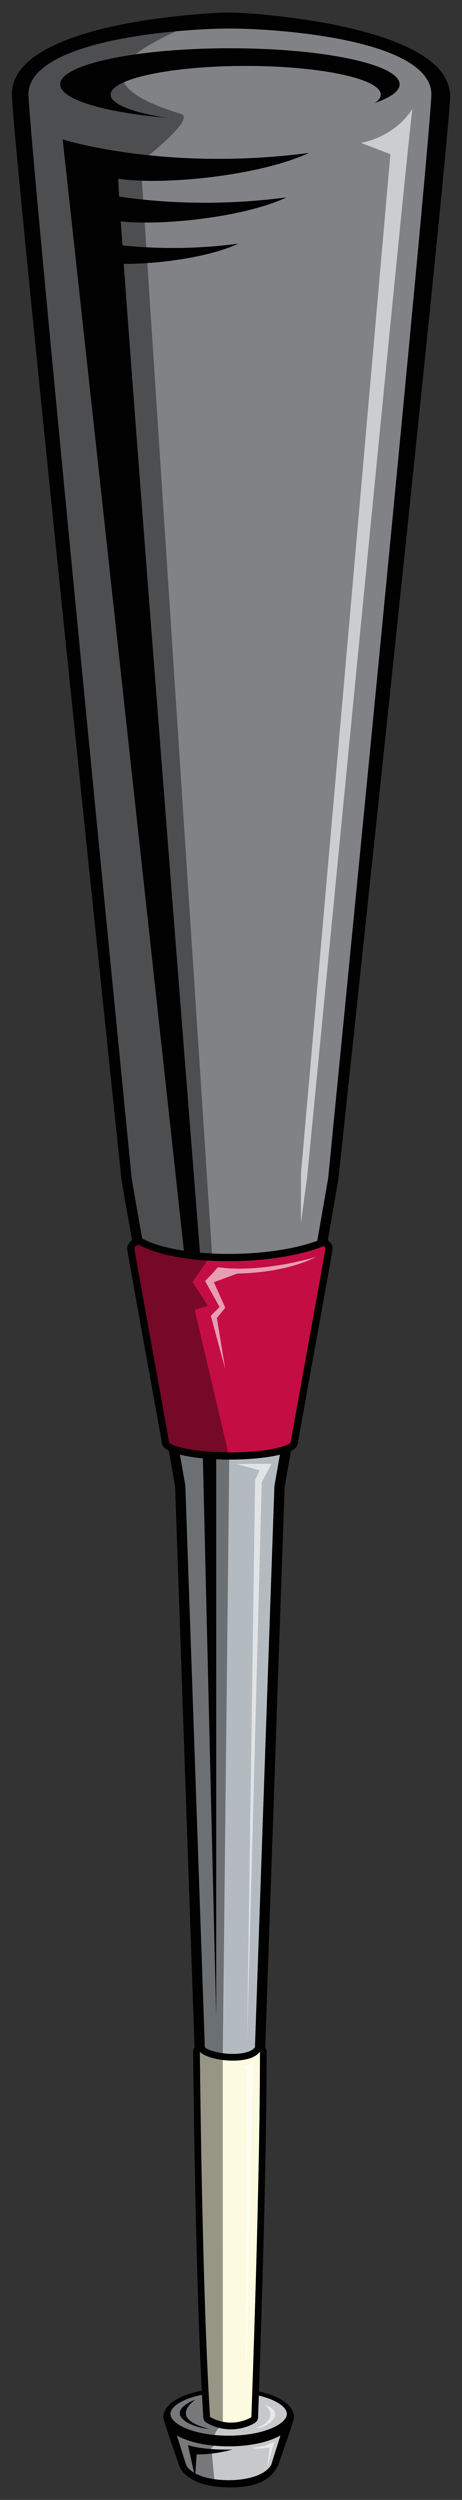 <?xml version="1.0" encoding="utf-8"?>
<!-- Generator: Adobe Illustrator 17.0.0, SVG Export Plug-In . SVG Version: 6.00 Build 0)  -->
<!DOCTYPE svg PUBLIC "-//W3C//DTD SVG 1.1//EN" "http://www.w3.org/Graphics/SVG/1.1/DTD/svg11.dtd">
<svg version="1.1" id="Layer_1" xmlns="http://www.w3.org/2000/svg" xmlns:xlink="http://www.w3.org/1999/xlink" x="0px" y="0px"
	 width="37px" height="200px" viewBox="0 0 37 200" style="enable-background:new 0 0 37 200;" xml:space="preserve">
<rect x="0" y="0" width="37" height="200" fill="#333333" stroke="none"/>
<path id="color5" style="fill:#808285;" d="M33.776,5.799c-2.769-2.884-12.029-3.516-15.363-3.516
	c-3.334,0-12.593,0.632-15.363,3.516C2.504,6.366,2.253,6.972,2.28,7.651c0.203,5.049,8.189,85.854,8.27,86.67l0.829,4.735
	c0.03,0.025,0.057,0.051,0.099,0.07c0.776,0.415,1.912,0.732,3.254,0.936L5.022,11.156c0,0,8.173,2.592,19.705,1.081
	c-3.923,1.831-11.669,2.608-15.258,2.058c0,0.189,0.025,0.685,0.072,1.436c3.162,0.464,7.844,0.79,13.402,0.063
	c-3.371,1.573-9.862,2.281-13.273,1.917c0.04,0.578,0.084,1.22,0.134,1.922c2.427,0.253,5.611,0.345,9.271-0.135
	c-2.274,1.062-6.311,1.629-9.166,1.61c1.298,18.05,5.081,66.15,6.103,79.108c0.727,0.065,1.492,0.103,2.287,0.103
	c2.726,0,5.328-0.391,7.111-1.052l0.87-4.977c0.076-0.785,8.062-81.591,8.266-86.64C34.573,6.972,34.321,6.366,33.776,5.799z
	 M30.022,8.239c0.306-0.212,0.473-0.437,0.473-0.671c0-1.268-4.843-2.295-10.816-2.295c-5.974,0-10.817,1.027-10.817,2.295
	c0,0.758,1.739,1.428,4.407,1.846C8.313,8.983,4.821,7.951,4.821,6.746c0-1.593,6.085-2.884,13.592-2.884
	c7.506,0,13.592,1.291,13.592,2.884C32.004,7.293,31.272,7.804,30.022,8.239z"/>
<path id="color4" style="fill:#B4BBC0;" d="M22.418,116.378l-0.441,2.522l-1.557,44.886c-0.01,0.012-0.022,0.02-0.031,0.032
	c-0.229,0.309-0.89,0.502-1.728,0.502c-1.179,0-2.098-0.343-2.239-0.52c-0.005-0.007-0.014-0.011-0.02-0.018l-1.561-44.937
	l-0.433-2.471c0.545,0.138,1.187,0.234,1.841,0.297l1.065,44.614v-44.541c0.389,0.019,0.764,0.027,1.098,0.027
	C19.592,116.772,21.243,116.672,22.418,116.378z"/>
<path id="color3" style="fill:#C7C8CA;" d="M18.313,195.713c1.731,0,3.21-0.337,4.153-0.877l-0.743,2.355
	c-0.315,0.608-1.458,1.232-3.41,1.232c-1.184,0-2.08-0.227-2.667-0.542l0.102-1.525c0,0,1.258,0.054,2.854-0.384
	c-2.478,0.055-3.541-0.355-3.541-0.355l0.48,2.205c-0.322-0.191-0.54-0.409-0.638-0.631l-0.743-2.355
	C15.101,195.376,16.582,195.713,18.313,195.713z M22.975,193.118c0,0.826-1.915,1.746-4.663,1.746c-2.748,0-4.663-0.92-4.663-1.746
	c0-0.587,0.98-1.214,2.529-1.53c0.034,0.628,0.069,1.235,0.106,1.811c0.012,0.18,0.114,0.343,0.271,0.432
	c0.616,0.349,1.268,0.524,1.938,0.524c1.116,0,1.897-0.499,1.928-0.522c0.146-0.095,0.237-0.255,0.244-0.429
	c0.001-0.033,0.025-0.672,0.063-1.754C22.112,191.983,22.975,192.567,22.975,193.118z M16.722,194.317
	c-2.957-0.788-1.577-1.943-1.099-2.338C12.892,193.134,15.398,194.233,16.722,194.317z"/>
<path id="color2" style="fill:#C40D42;" d="M26.065,99.851c-0.025,0.256-0.883,4.992-1.572,8.798
	c-1.085,5.986-1.203,6.659-1.201,6.727c-0.043,0.107-0.306,0.246-0.764,0.378c-0.796,0.23-2.191,0.442-4.115,0.442
	c-0.388,0-0.753-0.009-1.098-0.024c-0.391-0.019-0.745-0.046-1.079-0.079c-0.828-0.083-1.482-0.205-1.935-0.334
	c-0.461-0.131-0.725-0.268-0.767-0.37c0-0.062-0.041-0.303-1.029-5.759c-0.726-4.007-1.719-9.495-1.745-9.76
	c0-0.05,0.07-0.164,0.314-0.309c0.045,0.03,0.094,0.059,0.143,0.082c0.087,0.047,0.191,0.089,0.285,0.133
	c0.843,0.396,1.969,0.695,3.292,0.884c0.405,0.059,0.823,0.109,1.262,0.146c0.711,0.06,1.46,0.092,2.241,0.092
	c2.632,0,5.165-0.359,6.997-0.974c0.224-0.075,0.441-0.152,0.644-0.235C26.029,99.766,26.064,99.826,26.065,99.851z"/>
<path id="color1" style="fill:#FCFADF;" d="M20.821,164.136c0,8.719-0.432,21.939-0.612,27.085c-0.003,0.11-0.007,0.22-0.011,0.321
	c-0.041,1.165-0.066,1.843-0.066,1.843s-1.521,0.99-3.312-0.021c-0.038-0.592-0.074-1.217-0.109-1.864
	c-0.005-0.105-0.011-0.211-0.017-0.317c-0.549-10.473-0.689-27.046-0.689-27.046c0.084,0.105,0.233,0.203,0.42,0.293
	c0.936,0.447,2.946,0.65,3.971,0.069C20.569,164.399,20.714,164.28,20.821,164.136z"/>
<path id="outline" style="fill:#010101;" d="M36.043,7.866c0.037-0.902-0.299-1.728-0.998-2.456C31.467,1.685,19.684,1,18.413,1
	C17.198,1,5.533,1.503,1.954,5.228C1.256,5.956,0.92,6.782,0.956,7.685c0.204,5.072,8.692,85.901,8.777,86.748l0.838,4.784
	c-0.251,0.198-0.387,0.415-0.387,0.652c0,0.147,0.46,2.713,1.754,9.863c0.515,2.845,1.002,5.531,1.019,5.655
	c0,0.271,0.213,0.495,0.564,0.675l0.502,2.867l1.557,44.882c-0.071,0.094-0.114,0.207-0.113,0.329
	c0.002,0.178,0.148,16.739,0.693,27.121c-1.745,0.331-2.942,1.061-3.072,1.965l-0.017,0.167c0.001,0.252,1.26,3.798,1.26,3.798
	h-0.008c0.35,1.06,1.814,1.809,4.087,1.809c2.273,0,3.329-0.659,3.887-1.809h-0.008c0,0,1.26-3.546,1.26-3.798l-0.017-0.167
	c-0.122-0.855-1.2-1.554-2.793-1.907c0.179-5.105,0.615-18.465,0.615-27.184c0-0.122-0.043-0.235-0.114-0.326l1.553-44.823
	l0.51-2.915c0.348-0.177,0.561-0.394,0.56-0.658c0.021-0.188,0.618-3.479,1.194-6.661c1.187-6.548,1.581-8.75,1.581-8.883
	c0-0.239-0.135-0.46-0.386-0.66l0.841-4.808C27.176,93.586,35.84,12.939,36.043,7.866z M24.493,108.648
	c-1.085,5.986-1.203,6.659-1.201,6.727c-0.043,0.107-0.306,0.246-0.764,0.378c-0.796,0.23-2.191,0.442-4.115,0.442
	c-0.388,0-0.753-0.009-1.098-0.024c-0.391-0.019-0.745-0.046-1.079-0.079c-0.828-0.083-1.482-0.205-1.935-0.334
	c-0.461-0.131-0.725-0.268-0.767-0.37c0-0.062-0.041-0.303-1.029-5.759c-0.726-4.007-1.719-9.495-1.745-9.76
	c0-0.05,0.07-0.164,0.314-0.309c0.045,0.03,0.094,0.059,0.143,0.082c0.087,0.047,0.191,0.089,0.285,0.133
	c0.843,0.396,1.969,0.695,3.292,0.884c0.405,0.059,0.823,0.109,1.262,0.146c0.711,0.06,1.46,0.092,2.241,0.092
	c2.632,0,5.165-0.359,6.997-0.974c0.224-0.075,0.441-0.152,0.644-0.235c0.09,0.078,0.125,0.139,0.126,0.163
	C26.039,100.106,25.182,104.843,24.493,108.648z M20.821,164.136c0,8.719-0.432,21.939-0.612,27.085
	c-0.003,0.11-0.007,0.22-0.011,0.321c-0.041,1.165-0.066,1.843-0.066,1.843s-1.521,0.99-3.312-0.021
	c-0.038-0.592-0.074-1.217-0.109-1.864c-0.005-0.105-0.011-0.211-0.017-0.317c-0.549-10.473-0.689-27.046-0.689-27.046
	c0.084,0.105,0.233,0.203,0.42,0.293c0.936,0.447,2.946,0.65,3.971,0.069C20.569,164.399,20.714,164.28,20.821,164.136z
	 M21.722,197.191c-0.315,0.608-1.458,1.232-3.41,1.232c-1.184,0-2.08-0.227-2.667-0.542l0.102-1.525c0,0,1.258,0.054,2.854-0.384
	c-2.478,0.055-3.541-0.355-3.541-0.355l0.48,2.205c-0.322-0.191-0.54-0.409-0.638-0.631l-0.743-2.355
	c0.942,0.54,2.423,0.877,4.153,0.877c1.731,0,3.21-0.337,4.153-0.877L21.722,197.191z M22.975,193.118
	c0,0.826-1.915,1.746-4.663,1.746c-2.748,0-4.663-0.92-4.663-1.746c0-0.587,0.98-1.214,2.529-1.53
	c0.034,0.628,0.069,1.235,0.106,1.811c0.012,0.18,0.114,0.343,0.271,0.432c0.616,0.349,1.268,0.524,1.938,0.524
	c1.116,0,1.897-0.499,1.928-0.522c0.146-0.095,0.237-0.255,0.244-0.429c0.001-0.033,0.025-0.672,0.063-1.754
	C22.112,191.983,22.975,192.567,22.975,193.118z M21.977,118.9l-1.557,44.886c-0.01,0.012-0.022,0.02-0.031,0.032
	c-0.229,0.309-0.89,0.502-1.728,0.502c-1.179,0-2.098-0.343-2.239-0.52c-0.005-0.007-0.014-0.011-0.02-0.018l-1.561-44.937
	l-0.433-2.471c0.545,0.138,1.187,0.234,1.841,0.297l1.065,44.614v-44.541c0.389,0.019,0.764,0.027,1.098,0.027
	c1.179,0,2.83-0.1,4.006-0.394L21.977,118.9z M25.41,99.268c-1.783,0.661-4.386,1.052-7.111,1.052c-0.795,0-1.56-0.037-2.287-0.103
	c-1.022-12.958-4.805-61.059-6.103-79.108c2.856,0.019,6.893-0.549,9.166-1.61c-3.66,0.48-6.844,0.388-9.271,0.135
	c-0.05-0.702-0.094-1.344-0.134-1.922c3.411,0.364,9.902-0.344,13.273-1.917c-5.559,0.728-10.241,0.401-13.402-0.063
	c-0.046-0.752-0.072-1.247-0.072-1.436c3.589,0.551,11.335-0.226,15.258-2.058c-11.532,1.511-19.705-1.081-19.705-1.081
	l9.708,88.906c-1.342-0.203-2.477-0.521-3.254-0.936c-0.042-0.02-0.068-0.046-0.099-0.07l-0.829-4.735
	C10.469,93.506,2.483,12.7,2.28,7.651c-0.027-0.68,0.224-1.285,0.769-1.853c2.77-2.884,12.029-3.516,15.363-3.516
	c3.334,0,12.594,0.632,15.363,3.516c0.545,0.567,0.797,1.173,0.77,1.853c-0.203,5.049-8.189,85.854-8.266,86.64L25.41,99.268z
	 M32.004,6.746c0,0.547-0.733,1.058-1.982,1.493c0.306-0.212,0.473-0.437,0.473-0.671c0-1.268-4.843-2.295-10.816-2.295
	c-5.974,0-10.817,1.027-10.817,2.295c0,0.758,1.739,1.428,4.407,1.846C8.313,8.983,4.821,7.951,4.821,6.746
	c0-1.593,6.085-2.884,13.592-2.884C25.918,3.862,32.004,5.153,32.004,6.746z M16.722,194.317c-1.324-0.084-3.831-1.184-1.099-2.338
	C15.145,192.374,13.765,193.529,16.722,194.317z"/>
<path id="shadow" style="opacity:0.4;" d="M17.497,1.001c-3.114,1.557-13.84,4.844-2.941,8.131c1.038,0.519-3.287,3.806-3.287,3.806
	l5.709,87.365l-1.557,2.25l1.211,1.902l-1.038,0.347l2.768,11.764l-0.518,47.573l0.004,29.778c0,0-1.083,0.918-0.5,1.334
	c0,0.333-0.416,0.583-0.416,0.583l0.25,2.75c0,0-1.584-0.083-2.417-1.25c-0.583-1.5-1.5-4.333-1.5-4.333s1.167-1.583,3.083-1.5
	c0.084-1.667,0-2.834,0-2.834L15.599,164l0.334-0.5l-0.167-3.083l-1-41.334L13.849,116l-0.416-0.417l-0.167-1L10.432,99.75
	L10.766,99l-0.833-5.584L7.099,64.5L1.432,7.666c0,0-0.333-2.75,4.25-4C10.099,2.416,17.497,1.001,17.497,1.001z"/>
<path id="highlight" style="opacity:0.6;fill:#FFFFFF;" d="M24.598,94.167l-0.5,3.667l0.008-3.975l7.159-81.525l-2.367-0.909
	c0,0,2.574-0.338,4.131-2.708C32.69,10.68,24.598,94.167,24.598,94.167z M19.791,163.362l1.168-44.776l0.779-1.477l-2.796,0.016
	l1.843,0.5l-0.354,0.792L19.791,163.362z M17.524,101.387c-0.106,0-0.28,0.216-0.38,0.351l-0.719,0.749l1.16,2.076l-0.702,0.702
	l1.16,4.274l-0.672-4.092l0.672-0.824l-0.916-2.045l1.868-0.686c1.699-0.038,4.22-0.292,6.313-1.33
	C25.309,100.563,20.973,101.875,17.524,101.387z M21.161,192.375c0.281,0.172,1.234,1.156-0.656,1.906
	C21.286,194.297,23.129,193.016,21.161,192.375z M21.598,195.797l-0.188,1.563c0,0,0.469-1.734,0.563-2.031
	c-0.719,0.469-1.734,0.484-1.734,0.484C20.504,196.016,21.598,195.797,21.598,195.797z M20.286,165l-0.874,0.375l0.375,0.125
	l-0.125,27.313L20.286,165z"/>
</svg>
